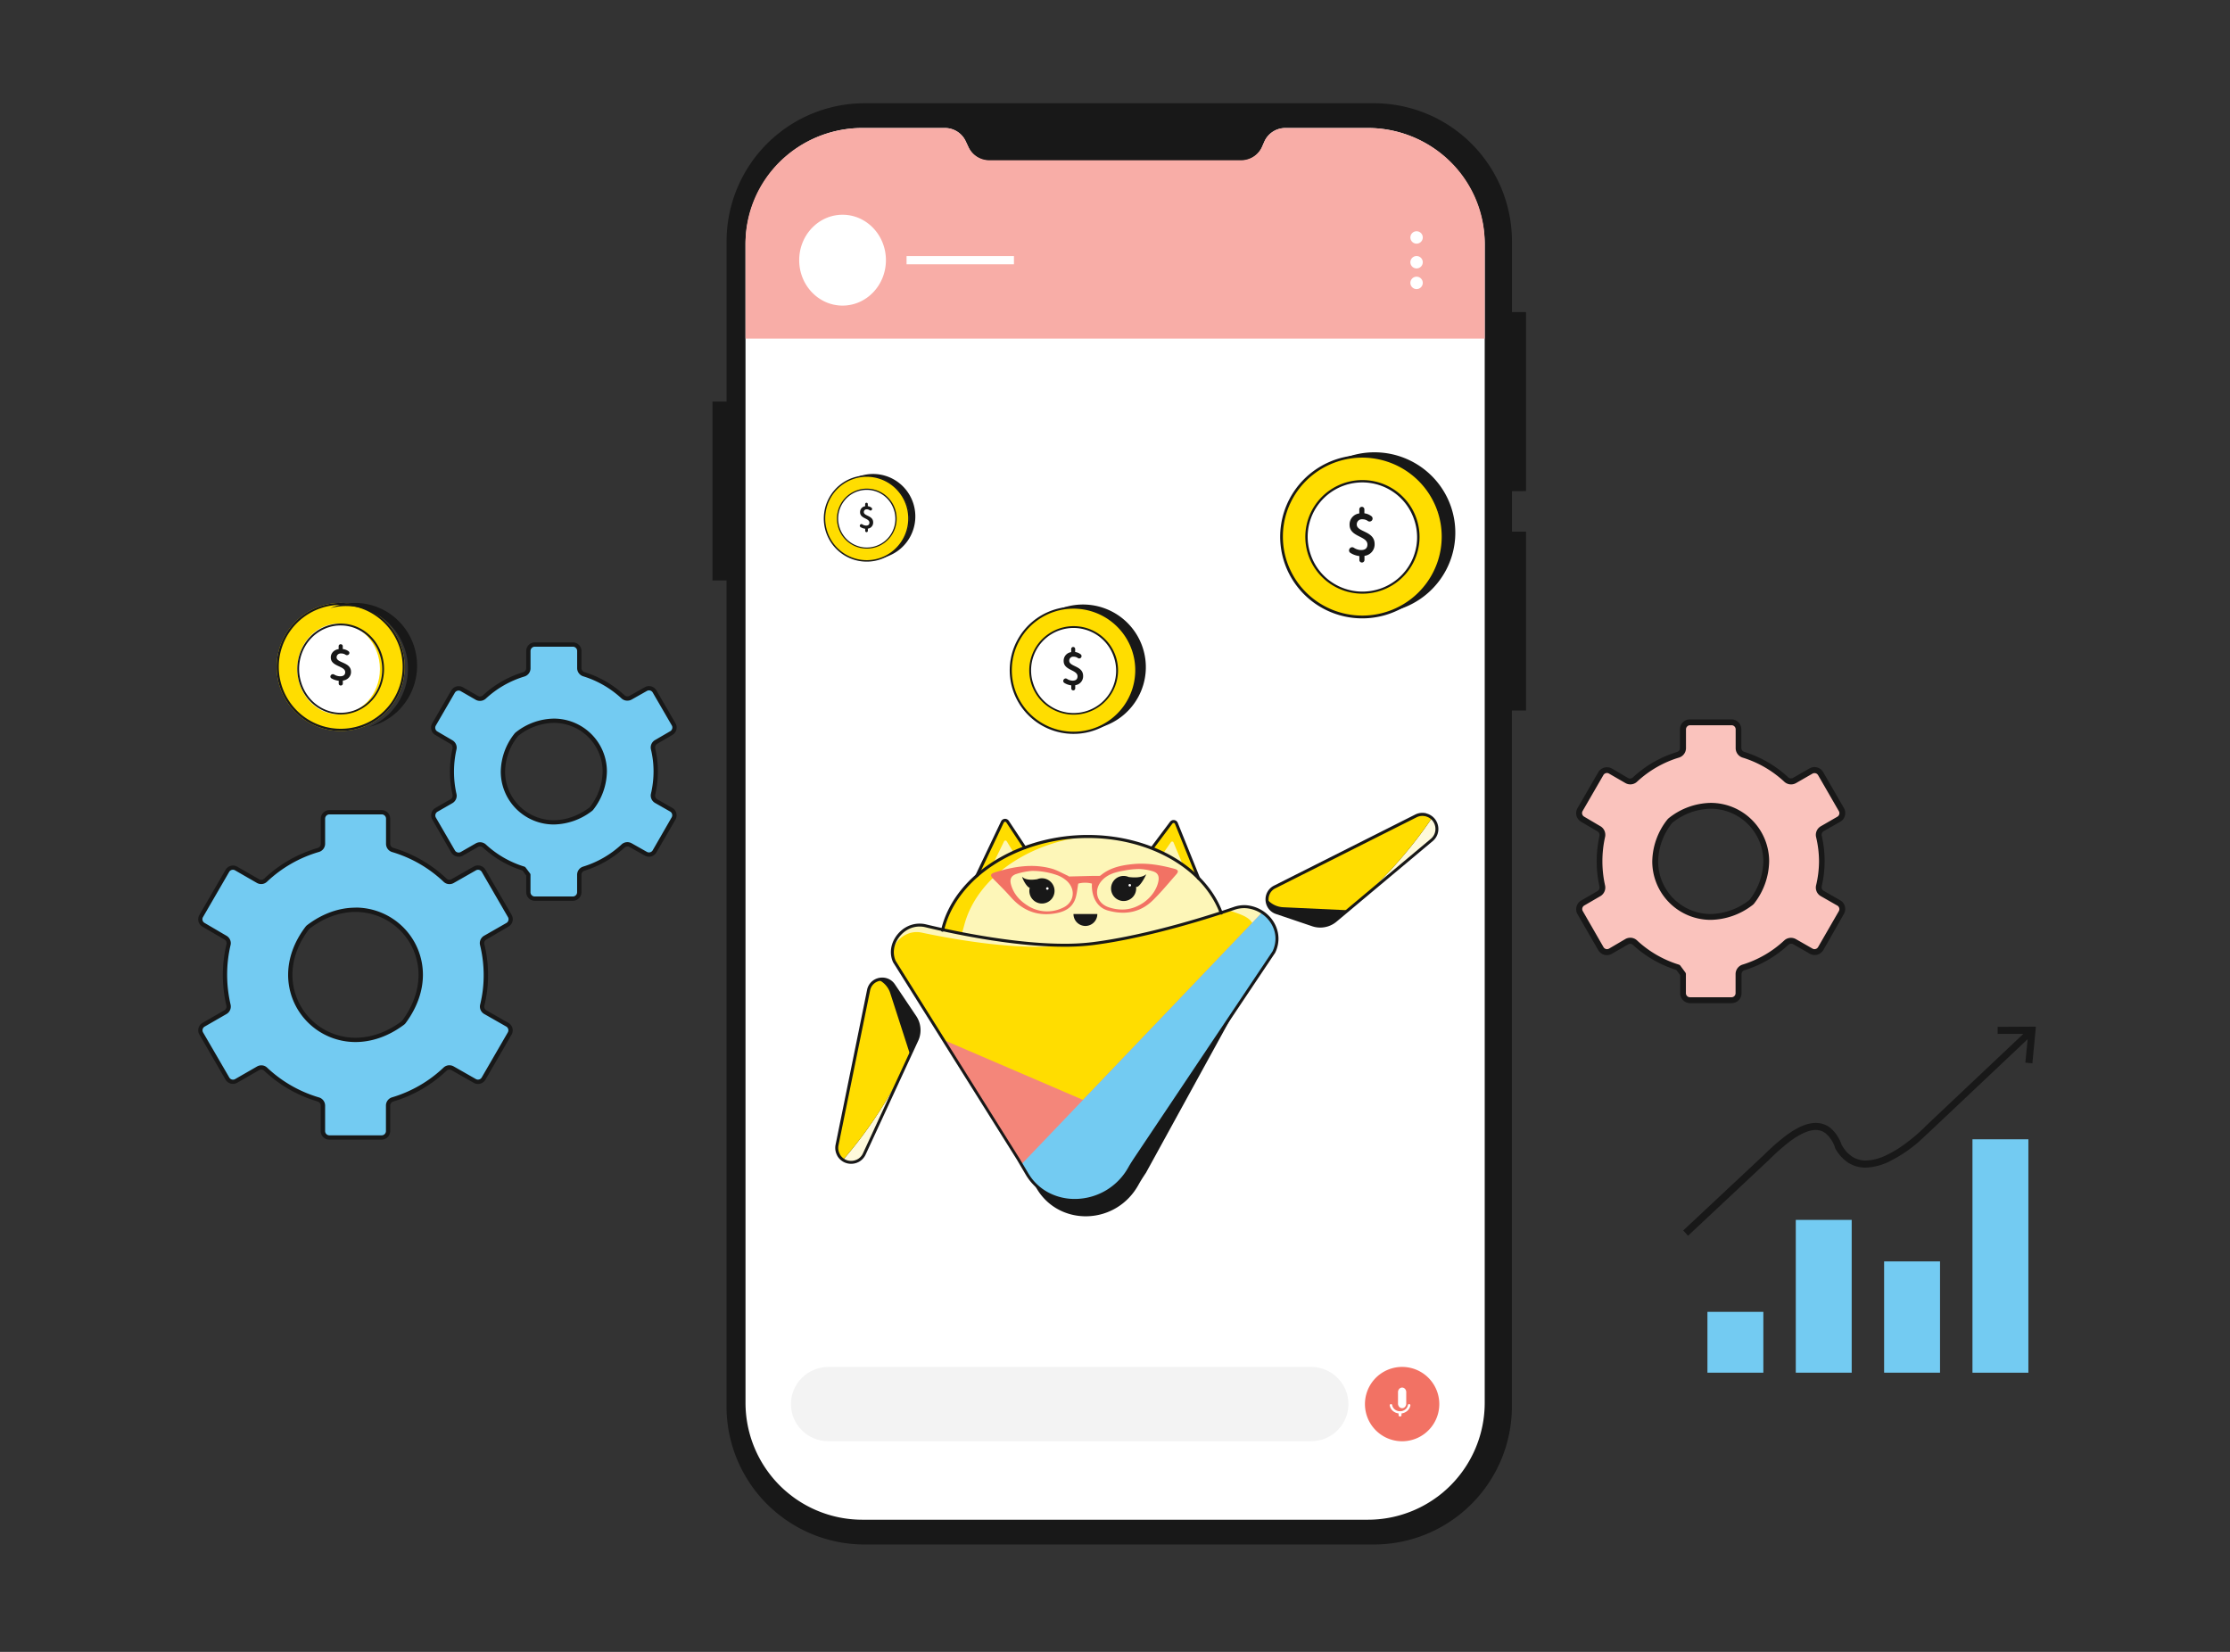 <svg xmlns="http://www.w3.org/2000/svg" width="540" height="400" fill="none" xmlns:v="https://vecta.io/nano"><rect width="100%" height="100%" fill="#333333" stroke="none"/><style><![CDATA[.B{fill:#181818}.C{fill:#fff}.D{fill:#fd0}.E{fill:#73cbf2}.F{fill:#fdf6b8}]]></style><path d="M369.528 118.918V75.569h-3.404V58.438A33.44 33.44 0 0 0 332.686 25h-123.3a33.44 33.44 0 0 0-23.645 9.794c-6.271 6.271-9.794 14.776-9.794 23.644v38.806h-3.419v43.319h3.404v200c0 8.869 3.523 17.374 9.794 23.644A33.44 33.44 0 0 0 209.37 374h123.301a33.44 33.44 0 0 0 23.644-9.794c6.271-6.27 9.794-14.775 9.794-23.644V172.055h3.419v-43.318h-3.404v-9.798l3.404-.021z" class="B"/><path d="M359.528 59.31v280.38a28.33 28.33 0 0 1-8.288 20.019A28.28 28.28 0 0 1 331.237 368H208.819a28.28 28.28 0 0 1-20.003-8.291 28.33 28.33 0 0 1-8.288-20.019V59.31c.001-7.509 2.983-14.709 8.288-20.018A28.28 28.28 0 0 1 208.819 31h19.964a5.55 5.55 0 0 1 5.06 3.218l.693 1.485a5.57 5.57 0 0 0 2.051 2.344 5.56 5.56 0 0 0 2.989.874h60.95a5.56 5.56 0 0 0 5.04-3.218l.647-1.485a5.55 5.55 0 0 1 2.05-2.346c.893-.57 1.93-.873 2.99-.872h19.963a28.27 28.27 0 0 1 10.832 2.149c3.434 1.421 6.555 3.506 9.185 6.135a28.31 28.31 0 0 1 6.138 9.187 28.35 28.35 0 0 1 2.157 10.839z" class="C"/><path d="M359.528 58.907V82h-179V58.907c.001-7.402 2.983-14.5 8.288-19.734S201.317 31 208.819 31h19.964a5.61 5.61 0 0 1 3.002.854c.897.562 1.611 1.367 2.058 2.318l.693 1.464c.447.947 1.159 1.749 2.051 2.311a5.62 5.62 0 0 0 2.989.861h60.95c1.06-.001 2.096-.299 2.989-.861s1.605-1.364 2.051-2.311l.647-1.464c.445-.948 1.157-1.75 2.05-2.312s1.93-.86 2.99-.86h19.963c3.717-.003 7.397.717 10.832 2.118s6.555 3.456 9.185 6.048a27.89 27.89 0 0 1 6.138 9.056 27.6 27.6 0 0 1 2.157 10.685z" fill="#f8ada7"/><path d="M339.528 349a9 9 0 1 0 0-18 9 9 0 1 0 0 18z" fill="#f27264"/><path d="M339.53 341a.95.95 0 0 1-.707-.328c-.187-.21-.293-.495-.293-.792v-2.687a1.22 1.22 0 0 1 .057-.45c.046-.145.118-.277.211-.389a1.03 1.03 0 0 1 .332-.262.91.91 0 0 1 .796 0 1.03 1.03 0 0 1 .332.262 1.14 1.14 0 0 1 .212.389 1.24 1.24 0 0 1 .056.45v2.687a1.24 1.24 0 0 1-.075.428 1.13 1.13 0 0 1-.215.364c-.093.104-.203.186-.324.243a.91.91 0 0 1-.382.085zm1.997-.698c.004-.038-.001-.077-.014-.114s-.035-.07-.064-.098-.063-.051-.102-.067-.081-.023-.124-.023a.33.33 0 0 0-.199.071.27.27 0 0 0-.099.172 1.7 1.7 0 0 1-.643 1.066 2.04 2.04 0 0 1-1.256.424c-.461 0-.907-.151-1.256-.424a1.7 1.7 0 0 1-.643-1.066.25.25 0 0 0-.035-.101c-.019-.032-.044-.059-.075-.082a.32.32 0 0 0-.104-.049.33.33 0 0 0-.117-.009c-.039.004-.077.015-.112.032a.3.3 0 0 0-.09.068c-.024.028-.043.06-.054.094s-.014.07-.01.106c.072.494.32.953.707 1.307s.892.583 1.436.653v.436c.001.066.024.13.067.183a.36.36 0 0 0 .171.115c.027.005.056.005.083 0h.065c.027.005.055.005.082 0 .069-.021.129-.061.172-.114s.066-.118.066-.184v-.436a2.63 2.63 0 0 0 1.437-.654 2.22 2.22 0 0 0 .711-1.306z" class="C"/><path d="M317.442 331H200.615c-5.019 0-9.087 4.029-9.087 9s4.068 9 9.087 9h116.827c5.018 0 9.086-4.029 9.086-9s-4.068-9-9.086-9z" fill="#f3f3f3"/><path d="M343.028 59a1.5 1.5 0 1 0 0-3 1.5 1.5 0 1 0 0 3zm0 6a1.5 1.5 0 1 0 0-3 1.5 1.5 0 1 0 0 3zm0 5a1.5 1.5 0 1 0 0-3 1.5 1.5 0 1 0 0 3zm-139 4c5.799 0 10.5-4.925 10.5-11s-4.701-11-10.5-11-10.5 4.925-10.5 11 4.701 11 10.5 11zm15.5-10h26v-2h-26" class="C"/><path d="M117.507 227.038l5.364-3.113a1.56 1.56 0 0 0 .723-.945c.106-.398.05-.821-.156-1.178l-6.342-10.94a1.56 1.56 0 0 0-.942-.725c-.398-.107-.822-.054-1.18.149l-5.364 3.062a1.56 1.56 0 0 1-.95.194c-.329-.037-.638-.178-.882-.402a31.45 31.45 0 0 0-12.705-7.333 1.56 1.56 0 0 1-.793-.562c-.198-.267-.304-.59-.305-.922v-6.082a1.56 1.56 0 0 0-1.561-1.557H79.767c-.414 0-.811.164-1.104.456s-.457.688-.457 1.101v6.097c-.001.332-.107.655-.305.922s-.475.464-.793.563c-4.791 1.394-9.179 3.91-12.799 7.338a1.56 1.56 0 0 1-1.837.202l-5.281-3.041c-.358-.205-.783-.26-1.182-.153a1.56 1.56 0 0 0-.946.724l-6.342 10.94c-.206.356-.263.779-.158 1.177s.364.738.72.946l5.317 3.114c.277.168.495.419.622.716a1.56 1.56 0 0 1 .09.944 32.16 32.16 0 0 0 0 14.682c.07.322.035.658-.098.959a1.56 1.56 0 0 1-.646.717l-5.286 3.047c-.358.207-.619.547-.725.946s-.05.824.158 1.181l6.332 10.93a1.56 1.56 0 0 0 .947.721c.399.106.823.05 1.181-.155l5.291-3.047a1.57 1.57 0 0 1 1.831.203c3.615 3.415 7.988 5.93 12.762 7.338.32.097.601.294.801.562a1.55 1.55 0 0 1 .307.927v6.14c0 .413.164.809.457 1.101s.69.456 1.104.456h12.668c.414 0 .811-.164 1.104-.456s.457-.688.457-1.101v-6.16c.001-.332.107-.655.305-.922s.475-.464.793-.563c4.756-1.409 9.109-3.922 12.705-7.333.243-.224.552-.365.881-.402s.662.031.95.195l5.364 3.057c.358.203.782.257 1.179.15a1.56 1.56 0 0 0 .944-.721l6.337-10.93c.103-.178.17-.374.197-.578a1.56 1.56 0 0 0-.313-1.155 1.57 1.57 0 0 0-.462-.4l-5.338-3.041a1.56 1.56 0 0 1-.652-.726c-.134-.306-.166-.646-.092-.971a30.61 30.61 0 0 0 0-14.651 1.55 1.55 0 0 1 .096-.969 1.56 1.56 0 0 1 .653-.723zm-20.03 20.759c-17.039 12.456-35.602-6.523-23.079-23.052a1.6 1.6 0 0 1 .323-.327c16.57-12.492 35.627 6.025 23.11 23.026a1.75 1.75 0 0 1-.375.338l.021.015zm61.397-68.141l3.678-2.133c.358-.207.619-.547.725-.946s.05-.824-.158-1.181l-4.61-7.956c-.206-.357-.546-.617-.945-.724s-.824-.052-1.182.153l-3.674 2.076c-.286.163-.618.231-.946.195a1.56 1.56 0 0 1-.88-.398c-2.716-2.518-5.97-4.39-9.515-5.475-.316-.1-.592-.298-.787-.565a1.56 1.56 0 0 1-.301-.919v-4.152c0-.413-.164-.809-.457-1.101s-.69-.456-1.103-.456h-9.209c-.414 0-.811.164-1.104.456s-.457.688-.457 1.101v4.152c0 .331-.106.654-.303.92s-.473.465-.789.564a24.39 24.39 0 0 0-9.568 5.491 1.57 1.57 0 0 1-.884.397c-.329.035-.661-.035-.947-.2l-3.606-2.076c-.358-.207-.784-.264-1.184-.158a1.56 1.56 0 0 0-.949.724l-4.61 7.956a1.56 1.56 0 0 0-.16 1.176c.105.397.362.738.717.946l3.642 2.139a1.55 1.55 0 0 1 .734 1.66c-.815 3.623-.815 7.38 0 11.003a1.55 1.55 0 0 1-.101.955c-.133.301-.359.551-.643.716l-3.611 2.076a1.56 1.56 0 0 0-.459.4c-.125.162-.216.347-.269.545s-.067.404-.04.607a1.53 1.53 0 0 0 .196.575l4.604 7.946a1.56 1.56 0 0 0 2.133.565l3.616-2.075c.285-.164.615-.233.942-.199s.634.171.879.391a24.67 24.67 0 0 0 9.557 5.501l1.103 1.484v4.214c0 .413.164.809.457 1.101s.69.456 1.104.456h9.209c.413 0 .81-.164 1.103-.456s.457-.688.457-1.101v-4.219c.001-.33.107-.651.302-.916s.471-.463.786-.563a24.56 24.56 0 0 0 9.515-5.47 1.56 1.56 0 0 1 .88-.398c.328-.036.66.032.946.195l3.674 2.076c.358.205.783.26 1.182.153s.739-.367.945-.724l4.605-7.945c.103-.178.17-.374.197-.578a1.56 1.56 0 0 0-.313-1.155 1.57 1.57 0 0 0-.462-.4l-3.642-2.076c-.289-.165-.519-.418-.653-.723a1.55 1.55 0 0 1-.096-.969 23.81 23.81 0 0 0 0-10.971c-.073-.322-.042-.659.089-.962a1.56 1.56 0 0 1 .64-.725zm-15.91 16.379c-13.277 9.669-27.709-5.112-18.012-17.993.095-.125.207-.237.333-.332 12.913-9.679 27.736 4.723 18.043 17.967-.101.138-.224.259-.364.358z" class="E"/><path d="M86.083 219.789c-3.767 0-7.804 1.282-11.675 4.199a2.23 2.23 0 0 0-.427.425c-2.929 3.867-4.209 7.894-4.209 11.646a16.23 16.23 0 0 0 1.24 6.227c.82 1.974 2.021 3.768 3.535 5.279a16.3 16.3 0 0 0 5.292 3.527 16.34 16.34 0 0 0 6.242 1.237c3.741 0 7.804-1.256 11.701-4.152a2.17 2.17 0 0 0 .468-.462c2.883-3.913 4.162-7.94 4.162-11.677a16.22 16.22 0 0 0-1.24-6.227 16.27 16.27 0 0 0-3.535-5.279 16.3 16.3 0 0 0-5.292-3.526 16.32 16.32 0 0 0-6.242-1.237l-.021.02zm11.331 27.335c-.071.089-.153.17-.245.238-3.767 2.761-7.58 3.929-11.087 3.929a15.3 15.3 0 0 1-5.845-1.157 15.27 15.27 0 0 1-4.955-3.301 15.23 15.23 0 0 1-3.31-4.943 15.19 15.19 0 0 1-1.16-5.831c0-3.513 1.191-7.312 3.996-11.018a1.28 1.28 0 0 1 .224-.223c3.715-2.797 7.523-3.986 11.051-3.991 4.05 0 7.934 1.605 10.797 4.462a15.21 15.21 0 0 1 4.472 10.77c0 3.503-1.176 7.302-3.938 11.065zm25.717-22.747a2.08 2.08 0 0 0 .763-.761 2.07 2.07 0 0 0 .278-1.039c.002-.365-.095-.724-.281-1.038l-6.337-10.94a2.08 2.08 0 0 0-1.805-1.038 2.09 2.09 0 0 0-1.041.275l-5.364 3.057a1.05 1.05 0 0 1-.52.14 1.01 1.01 0 0 1-.692-.275 31.95 31.95 0 0 0-12.918-7.453 1.04 1.04 0 0 1-.723-.986v-6.077a2.07 2.07 0 0 0-.61-1.468c-.39-.389-.92-.608-1.471-.608H79.767c-.552 0-1.081.219-1.472.608a2.07 2.07 0 0 0-.609 1.468v6.098a1.04 1.04 0 0 1-.724.986 31.82 31.82 0 0 0-13.007 7.452c-.186.178-.434.276-.692.275a1.08 1.08 0 0 1-.52-.14l-5.281-3.041c-.315-.186-.675-.283-1.041-.28s-.725.095-1.042.277a2.08 2.08 0 0 0-.763.761l-6.337 10.94c-.185.314-.283.673-.281 1.038s.098.719.281 1.034a2.07 2.07 0 0 0 .76.756l5.317 3.114a1.03 1.03 0 0 1 .378.375 1.04 1.04 0 0 1 .142.512 1.13 1.13 0 0 1-.026.224 32.4 32.4 0 0 0-.89 7.374 32.86 32.86 0 0 0 .864 7.531 1.12 1.12 0 0 1 .026.223c-.001.181-.05.359-.141.515a1.03 1.03 0 0 1-.379.377l-5.286 3.042a2.08 2.08 0 0 0-.611.534 2.09 2.09 0 0 0-.359.728 2.07 2.07 0 0 0-.052.809 2.06 2.06 0 0 0 .263.767l6.326 10.904a2.08 2.08 0 0 0 1.263.965 2.09 2.09 0 0 0 1.577-.207l5.291-3.047a1.04 1.04 0 0 1 .52-.14c.257-.003.505.094.692.27 3.673 3.473 8.117 6.03 12.97 7.463a1.04 1.04 0 0 1 .529.373c.132.177.204.392.205.613v6.165a2.07 2.07 0 0 0 .609 1.468 2.08 2.08 0 0 0 1.472.608H92.41a2.08 2.08 0 0 0 1.471-.608 2.07 2.07 0 0 0 .61-1.468v-6.16a1.04 1.04 0 0 1 .723-.986 31.95 31.95 0 0 0 12.918-7.458c.188-.174.435-.271.692-.269a1.03 1.03 0 0 1 .52.14l5.364 3.056a2.08 2.08 0 0 0 1.041.275 2.08 2.08 0 0 0 1.042-.277c.317-.182.58-.444.763-.76l6.327-10.914c.136-.237.225-.499.26-.769a2.05 2.05 0 0 0-.417-1.537 2.06 2.06 0 0 0-.613-.533l-5.333-3.041a1.04 1.04 0 0 1-.379-.378c-.092-.156-.14-.334-.141-.515a.88.88 0 0 1 .026-.234c.596-2.387.9-4.837.905-7.296a31.87 31.87 0 0 0-.905-7.603.93.93 0 0 1-.032-.234c.002-.18.051-.357.143-.512a1.03 1.03 0 0 1 .378-.375l-.26-.447.26.447 5.358-3.125zm-5.905 2.211a2.07 2.07 0 0 0-.758.755c-.183.313-.28.668-.282 1.031.001.162.02.324.057.482.59 2.407.886 4.876.879 7.354a29.41 29.41 0 0 1-.853 7.053c-.039.158-.059.32-.057.483a2.06 2.06 0 0 0 .281 1.033 2.07 2.07 0 0 0 .759.757l5.333 3.041c.159.092.291.223.382.382s.139.338.138.521a1.03 1.03 0 0 1-.14.519l-6.316 10.909c-.092.158-.224.29-.383.381a1.04 1.04 0 0 1-.522.138c-.183 0-.363-.049-.521-.14l-5.364-3.057c-.317-.18-.675-.274-1.04-.275-.524-.001-1.028.197-1.41.555-3.532 3.355-7.811 5.827-12.486 7.214a2.08 2.08 0 0 0-1.06.751 2.07 2.07 0 0 0-.407 1.232v6.175c0 .276-.11.54-.305.734a1.04 1.04 0 0 1-.736.304H79.767a1.04 1.04 0 0 1-.736-.304c-.195-.194-.305-.458-.305-.734v-6.155a2.07 2.07 0 0 0-.412-1.238 2.08 2.08 0 0 0-1.071-.749c-4.701-1.382-9.007-3.856-12.564-7.219-.379-.356-.88-.553-1.399-.55-.365 0-.724.097-1.041.28l-5.291 3.046a1.03 1.03 0 0 1-.52.14 1.04 1.04 0 0 1-.523-.138c-.159-.091-.291-.222-.383-.381L49.18 250.01c-.069-.119-.114-.249-.132-.385s-.01-.273.026-.405.096-.256.18-.365a1.04 1.04 0 0 1 .306-.267l5.286-3.042a2.08 2.08 0 0 0 .76-.756c.183-.314.279-.671.281-1.034a1.96 1.96 0 0 0-.052-.493 31.98 31.98 0 0 1-.832-7.266 31.3 31.3 0 0 1 .832-7.162c.035-.149.053-.303.052-.456a2.07 2.07 0 0 0-.283-1.028c-.182-.312-.444-.572-.757-.752l-5.312-3.114c-.157-.091-.288-.221-.379-.377a1.04 1.04 0 0 1-.141-.516 1.04 1.04 0 0 1 .141-.519l6.337-10.94a1.04 1.04 0 0 1 .383-.381 1.05 1.05 0 0 1 1.043.002l5.281 3.042c.317.181.675.277 1.041.28a2.05 2.05 0 0 0 1.405-.555c3.553-3.368 7.861-5.841 12.564-7.214.432-.121.813-.378 1.087-.732a2.07 2.07 0 0 0 .432-1.235v-6.098a1.04 1.04 0 0 1 1.041-1.038h12.668a1.04 1.04 0 0 1 1.04 1.038v6.098c0 .443.143.875.407 1.232a2.08 2.08 0 0 0 1.06.75c4.675 1.385 8.954 3.856 12.487 7.209.379.362.885.563 1.41.56.365 0 .724-.097 1.04-.28l5.364-3.057a1.07 1.07 0 0 1 .385-.129c.136-.017.273-.008.405.028a1.05 1.05 0 0 1 .364.18 1.04 1.04 0 0 1 .267.305l6.336 10.94a.97.97 0 0 1 .141.519 1.03 1.03 0 0 1-.139.522 1.04 1.04 0 0 1-.381.381l-5.396 3.088zm16.888-52.577c-3.323.059-6.535 1.206-9.141 3.264-.166.124-.313.271-.437.436a15.1 15.1 0 0 0-3.272 9.118 12.77 12.77 0 0 0 .975 4.907c.645 1.556 1.592 2.97 2.785 4.161a12.86 12.86 0 0 0 4.171 2.778 12.87 12.87 0 0 0 4.919.973 15.54 15.54 0 0 0 9.157-3.212c.183-.131.343-.29.473-.473a15.38 15.38 0 0 0 3.221-9.134 12.78 12.78 0 0 0-.976-4.907 12.81 12.81 0 0 0-2.785-4.16c-1.194-1.19-2.611-2.135-4.171-2.778a12.87 12.87 0 0 0-4.919-.973zm8.793 21.34c-.07.094-.152.178-.245.249-2.913 2.117-5.848 3.01-8.548 3.01a11.82 11.82 0 0 1-4.52-.895c-1.433-.592-2.735-1.46-3.832-2.554s-1.967-2.393-2.56-3.823a11.75 11.75 0 0 1-.898-4.509 14.07 14.07 0 0 1 3.065-8.495c.065-.086.142-.163.228-.229a14.16 14.16 0 0 1 8.517-3.056c1.552-.002 3.088.301 4.522.892a11.78 11.78 0 0 1 3.834 2.554 11.74 11.74 0 0 1 2.559 3.824c.593 1.43.897 2.963.895 4.51-.064 3.09-1.122 6.078-3.017 8.522zm19.905-17.38c.316-.182.579-.444.761-.759s.279-.672.28-1.037a2.03 2.03 0 0 0-.281-1.037l-4.615-7.956a2.08 2.08 0 0 0-1.26-.966c-.531-.143-1.098-.07-1.576.203l-3.673 2.076a1.05 1.05 0 0 1-.52.135c-.254.003-.5-.092-.687-.265a25.07 25.07 0 0 0-9.723-5.61 1.04 1.04 0 0 1-.52-.377c-.129-.177-.198-.39-.198-.609v-4.136c0-.551-.22-1.079-.61-1.468a2.08 2.08 0 0 0-1.471-.608h-9.209c-.552 0-1.081.218-1.472.608a2.07 2.07 0 0 0-.609 1.468v4.151a1.04 1.04 0 0 1-.723.986c-3.644 1.102-6.986 3.021-9.771 5.61a1.04 1.04 0 0 1-.692.27 1.08 1.08 0 0 1-.52-.14l-3.606-2.076a2.04 2.04 0 0 0-1.04-.275 2.08 2.08 0 0 0-1.042.278 2.07 2.07 0 0 0-.763.76l-4.61 7.956a2.08 2.08 0 0 0-.281 1.038c.001.363.098.72.281 1.034a2.07 2.07 0 0 0 .76.756l3.641 2.139c.156.089.286.218.377.372a1.04 1.04 0 0 1 .144.51c.007.072.007.145 0 .218-.833 3.697-.833 7.533 0 11.23.047.216.022.442-.072.641a1 1 0 0 1-.449.465l-3.61 2.076a2.08 2.08 0 0 0-.763.761c-.182.316-.278.675-.278 1.04a2.07 2.07 0 0 0 .276 1.038l4.578 7.945c.183.316.446.578.763.761s.677.278 1.043.277a2.08 2.08 0 0 0 1.04-.275l3.616-2.076c.158-.091.338-.14.52-.14a1.04 1.04 0 0 1 .687.265 25.17 25.17 0 0 0 9.589 5.563l.905 1.214v4.043c0 .551.219 1.079.609 1.468s.92.608 1.472.608h9.209c.551 0 1.081-.219 1.471-.608s.61-.917.61-1.468v-4.219c0-.219.069-.432.198-.609a1.04 1.04 0 0 1 .52-.377 25.07 25.07 0 0 0 9.723-5.61 1.04 1.04 0 0 1 .687-.27 1.04 1.04 0 0 1 .52.14l3.679 2.076c.477.271 1.042.343 1.572.2s.982-.489 1.258-.963l4.604-7.945a2.07 2.07 0 0 0 .263-.771c.036-.271.017-.547-.054-.811a2.08 2.08 0 0 0-.363-.729c-.168-.216-.377-.398-.616-.533l-3.642-2.076c-.157-.091-.288-.221-.379-.377a1.04 1.04 0 0 1-.141-.516c0-.077.011-.154.031-.228a25 25 0 0 0 .651-5.709c-.005-1.849-.225-3.692-.656-5.491-.016-.075-.025-.151-.026-.228a1.04 1.04 0 0 1 .142-.513 1.06 1.06 0 0 1 .378-.375l-.265-.446.265.446 3.663-2.143zm-4.199 1.235a2.07 2.07 0 0 0-.758.755c-.183.313-.28.668-.282 1.031-.001.157.017.313.052.467a22.75 22.75 0 0 1 .635 5.236c.003 1.845-.207 3.684-.625 5.48-.036.153-.056.31-.057.468a2.06 2.06 0 0 0 .281 1.033c.182.314.444.575.76.757l3.641 2.076a1.03 1.03 0 0 1 .382.382c.092.158.139.338.139.521a1.04 1.04 0 0 1-.141.519l-4.583 7.966c-.091.158-.223.289-.381.38a1.04 1.04 0 0 1-.519.139 1.05 1.05 0 0 1-.521-.14l-3.678-2.076a2.11 2.11 0 0 0-1.04-.275c-.52 0-1.02.196-1.4.55a24.05 24.05 0 0 1-9.318 5.377c-.421.133-.788.396-1.049.752a2.07 2.07 0 0 0-.402 1.225v4.219c0 .275-.11.54-.305.734a1.04 1.04 0 0 1-.736.304h-9.209a1.04 1.04 0 0 1-.735-.304c-.195-.194-.305-.459-.305-.734v-4.235c-.001-.11-.038-.217-.104-.306l-1.093-1.458c-.065-.091-.158-.158-.265-.192-3.491-1.063-6.694-2.905-9.365-5.387-.385-.339-.881-.523-1.394-.519a2.09 2.09 0 0 0-1.041.28l-3.615 2.076c-.159.09-.338.136-.521.135a1.04 1.04 0 0 1-.522-.138c-.159-.091-.291-.223-.383-.381l-4.604-7.94c-.09-.158-.137-.337-.136-.519a1.04 1.04 0 0 1 .139-.522c.091-.158.223-.29.382-.381l3.61-2.076c.315-.181.576-.441.759-.755s.28-.668.282-1.03c-.002-.151-.019-.3-.052-.447-.798-3.547-.798-7.226 0-10.774a1.86 1.86 0 0 0 .052-.446c-.003-.361-.101-.716-.283-1.028a2.08 2.08 0 0 0-.758-.752l-3.642-2.133a1.04 1.04 0 0 1-.374-1.417l4.609-7.956a1.05 1.05 0 0 1 .906-.519c.182-.001.361.046.52.135l3.605 2.076a2.08 2.08 0 0 0 1.041.28 2.08 2.08 0 0 0 1.399-.519 23.96 23.96 0 0 1 9.365-5.381 2.09 2.09 0 0 0 1.092-.765 2.07 2.07 0 0 0 .401-1.27v-4.151c0-.276.11-.54.305-.734a1.04 1.04 0 0 1 .736-.304h9.209a1.04 1.04 0 0 1 .735.304c.195.194.305.458.305.734v4.151a2.07 2.07 0 0 0 .402 1.225c.261.356.629.619 1.05.753 3.472 1.068 6.656 2.908 9.312 5.381a2.02 2.02 0 0 0 1.4.519c.364.002.723-.091 1.04-.27l3.679-2.075c.158-.092.337-.14.52-.141a1.03 1.03 0 0 1 .52.14 1.04 1.04 0 0 1 .38.379l4.61 7.956a1.01 1.01 0 0 1 .14.519 1.03 1.03 0 0 1-.14.519 1.04 1.04 0 0 1-.38.379l-3.679 2.138z" class="B"/><path d="M329.863 149.454c10.808 0 19.569-8.714 19.569-19.463s-8.761-19.463-19.569-19.463-19.569 8.714-19.569 19.463 8.761 19.463 19.569 19.463z" class="D"/><path d="M343.4 129.99c0-7.437-6.061-13.465-13.538-13.465s-13.538 6.028-13.538 13.465 6.061 13.464 13.538 13.464 13.538-6.028 13.538-13.464z" class="C"/><g class="B"><path d="M338.662 147.598c-.444.147-.895.252-1.346.368 4.604-1.853 8.326-5.379 10.411-9.863a19.35 19.35 0 0 0 .813-14.277c-1.562-4.689-4.86-8.61-9.224-10.969a19.64 19.64 0 0 0-14.272-1.729c.426-.178.852-.356 1.303-.504a19.68 19.68 0 0 1 7.648-1.065 19.65 19.65 0 0 1 7.467 1.959c2.334 1.14 4.415 2.731 6.124 4.679s3.01 4.217 3.828 6.671a19.37 19.37 0 0 1-1.166 15.015 19.49 19.49 0 0 1-4.812 6.008c-1.989 1.664-4.292 2.918-6.774 3.688v.019zm-5.796-15.878c0-3.198-4.322-2.818-4.322-4.715a1.22 1.22 0 0 1 .097-.516c.069-.164.172-.31.304-.43a1.23 1.23 0 0 1 .457-.263c.17-.054.348-.071.525-.05.481-.007.951.147 1.334.436a.73.73 0 0 0 .975-.185c.109-.148.157-.332.136-.514a.72.72 0 0 0-.253-.467 3.53 3.53 0 0 0-1.729-.719v-.957c0-.163-.065-.319-.181-.435s-.272-.179-.436-.179a.62.62 0 0 0-.617.614v.988c-.67.084-1.284.415-1.719.928a2.67 2.67 0 0 0-.633 1.841c0 2.953 4.321 2.665 4.321 4.752 0 .848-.494 1.345-1.525 1.345a3.3 3.3 0 0 1-1.796-.577c-.16-.097-.351-.129-.533-.087s-.341.152-.443.308l-.031.049a.71.71 0 0 0-.11.533c.036.186.145.349.302.455.66.42 1.407.687 2.185.78v.946a.61.61 0 0 0 .181.434.62.62 0 0 0 .873 0 .61.61 0 0 0 .181-.434V134.6c.698-.085 1.339-.428 1.795-.962a2.77 2.77 0 0 0 .662-1.918zm9.877-5.969l.29-.098c-1.099-3.279-3.4-6.026-6.444-7.695a13.89 13.89 0 0 0-9.982-1.309c-3.375.827-6.312 2.887-8.228 5.771s-2.671 6.379-2.113 9.791 2.388 6.49 5.124 8.621 6.179 3.159 9.643 2.879a13.86 13.86 0 0 0 9.051-4.388c2.355-2.542 3.661-5.873 3.659-9.329a13.72 13.72 0 0 0-.71-4.341l-.29.098-.297.098c.565 1.645.796 3.384.681 5.118a13.09 13.09 0 0 1-1.352 4.983 13.17 13.17 0 0 1-3.175 4.083c-1.319 1.139-2.852 2.007-4.51 2.554a13.29 13.29 0 0 1-5.151.632c-1.742-.129-3.441-.601-4.998-1.387a13.21 13.21 0 0 1-4.078-3.193 13.12 13.12 0 0 1-2.529-4.507 12.95 12.95 0 0 1-.679-4.144c-.003-3.129 1.114-6.157 3.153-8.54s4.863-3.966 7.969-4.464 6.288.121 8.977 1.745a13.17 13.17 0 0 1 5.692 7.12l.297-.098z"/><path d="M348.434 123.843l.297-.098a19.79 19.79 0 0 0-9.246-11.069 19.97 19.97 0 0 0-14.343-1.899 19.87 19.87 0 0 0-11.835 8.279c-2.759 4.14-3.849 9.162-3.053 14.066s3.419 9.33 7.348 12.397 8.874 4.551 13.853 4.155 9.625-2.642 13.013-6.291a19.7 19.7 0 0 0 4.263-19.626l-.297.098-.29.093a19.03 19.03 0 0 1 .052 11.827 19.13 19.13 0 0 1-6.953 9.596 19.3 19.3 0 0 1-11.297 3.694c-4.063.013-8.027-1.254-11.321-3.62s-5.75-5.709-7.016-9.55-1.274-7.981-.027-11.828a19.13 19.13 0 0 1 6.973-9.581c3.283-2.381 7.241-3.666 11.304-3.671 4.049-.001 7.995 1.268 11.278 3.626a19.16 19.16 0 0 1 7.007 9.507l.29-.105z"/></g><path d="M209.869 135.852c5.647 0 10.226-4.6 10.226-10.275s-4.579-10.274-10.226-10.274-10.227 4.6-10.227 10.274 4.579 10.275 10.227 10.275z" class="D"/><path d="M216.943 125.575c0-3.926-3.167-7.108-7.075-7.108s-7.074 3.182-7.074 7.108 3.167 7.108 7.074 7.108 7.075-3.183 7.075-7.108z" class="C"/><g class="B"><path d="M214.467 134.871c-.232.077-.468.133-.703.194 2.406-.978 4.351-2.84 5.44-5.207a10.31 10.31 0 0 0 .425-7.536 10.25 10.25 0 0 0-4.82-5.791 10.17 10.17 0 0 0-7.458-.913l.68-.266c1.282-.452 2.641-.643 3.997-.562s2.683.432 3.902 1.034a10.23 10.23 0 0 1 3.2 2.47 10.3 10.3 0 0 1 2.001 3.522c.427 1.295.594 2.664.489 4.025a10.32 10.32 0 0 1-1.098 3.901c-.621 1.215-1.476 2.293-2.515 3.172a10.21 10.21 0 0 1-3.54 1.947v.01zm-3.029-8.382c0-1.689-2.258-1.488-2.258-2.49a.65.65 0 0 1 .05-.272c.036-.086.09-.164.159-.227s.15-.11.239-.139a.65.65 0 0 1 .274-.026c.252-.004.497.077.697.23a.38.38 0 0 0 .51-.098c.057-.078.082-.175.071-.271a.39.39 0 0 0-.132-.247c-.262-.206-.574-.337-.904-.379v-.506c0-.086-.034-.168-.094-.229a.32.32 0 0 0-.456 0c-.061.061-.095.143-.095.229v.522a1.41 1.41 0 0 0-.898.49c-.228.271-.346.618-.331.972 0 1.559 2.258 1.407 2.258 2.509 0 .447-.258.71-.797.71-.335-.008-.662-.113-.938-.305-.084-.051-.184-.068-.279-.046s-.178.08-.231.163l-.016.025a.38.38 0 0 0-.058.282c.019.098.076.184.158.24a2.71 2.71 0 0 0 1.142.412v.499c0 .086.034.168.094.229a.32.32 0 0 0 .456 0c.061-.061.095-.143.095-.229v-.528a1.46 1.46 0 0 0 .938-.508 1.47 1.47 0 0 0 .346-1.012zm5.161-3.15l.152-.052c-.574-1.731-1.777-3.181-3.367-4.062a7.2 7.2 0 0 0-5.217-.691 7.23 7.23 0 0 0-4.3 3.046 7.29 7.29 0 0 0-1.103 5.169c.291 1.801 1.247 3.426 2.677 4.551a7.2 7.2 0 0 0 5.039 1.52 7.21 7.21 0 0 0 4.73-2.316 7.28 7.28 0 0 0 1.912-4.925c-.001-.779-.126-1.553-.371-2.292l-.152.052-.154.052c.294.868.415 1.786.355 2.701s-.3 1.81-.706 2.631a6.95 6.95 0 0 1-1.659 2.156 6.93 6.93 0 0 1-2.357 1.348 6.89 6.89 0 0 1-2.692.334 6.9 6.9 0 0 1-2.612-.733c-.814-.415-1.538-.988-2.131-1.685a6.95 6.95 0 0 1-1.322-2.38 6.89 6.89 0 0 1-.354-2.188 6.97 6.97 0 0 1 1.647-4.508c1.065-1.258 2.542-2.093 4.165-2.356s3.286.063 4.691.921 2.459 2.19 2.975 3.759l.154-.052z"/><path d="M219.574 122.331l.155-.052a10.43 10.43 0 0 0-4.832-5.843 10.34 10.34 0 0 0-7.495-1.002c-2.535.624-4.743 2.184-6.185 4.37a10.47 10.47 0 0 0-1.595 7.426c.416 2.589 1.786 4.925 3.84 6.544a10.35 10.35 0 0 0 7.239 2.194c2.601-.209 5.029-1.395 6.8-3.321s2.755-4.452 2.757-7.074c-.001-1.117-.179-2.227-.529-3.287l-.155.052-.152.048c.665 2.027.675 4.212.027 6.244a10.1 10.1 0 0 1-3.633 5.066 10.02 10.02 0 0 1-11.82.039c-1.721-1.249-3.005-3.014-3.666-5.041s-.666-4.214-.014-6.244 1.927-3.802 3.643-5.058 3.784-1.936 5.908-1.938a10.02 10.02 0 0 1 5.893 1.914c1.715 1.244 2.997 3 3.662 5.018l.152-.055z"/></g><path d="M82.5 177c8.56 0 15.5-6.94 15.5-15.5S91.06 146 82.5 146 67 152.94 67 161.5 73.94 177 82.5 177z" class="D"/><path d="M92 162c0-6.075-4.477-11-10-11s-10 4.925-10 11 4.477 11 10 11 10-4.925 10-11z" class="C"/><g class="B"><path d="M90.451 175.713c-.341.115-.687.196-1.033.287 3.533-1.446 6.389-4.198 7.989-7.697s1.823-7.483.624-11.142-3.73-6.72-7.079-8.56a14.86 14.86 0 0 0-10.953-1.35c.327-.139.654-.278 1-.393a14.87 14.87 0 0 1 5.869-.831 14.89 14.89 0 0 1 5.731 1.529c1.791.89 3.389 2.131 4.7 3.652a15.23 15.23 0 0 1 2.938 5.205c.628 1.916.872 3.939.718 5.95a15.32 15.32 0 0 1-1.612 5.768 15.15 15.15 0 0 1-3.693 4.688c-1.527 1.299-3.294 2.278-5.198 2.879v.015zm-5.453-13.045c0-2.371-3.488-2.089-3.488-3.495a.84.84 0 0 1 .078-.383.91.91 0 0 1 .246-.318c.106-.089.232-.156.369-.196s.282-.052.424-.037c.388-.005.767.109 1.076.324.126.072.277.098.423.072s.276-.1.364-.21a.5.5 0 0 0 .109-.381.53.53 0 0 0-.204-.346c-.404-.29-.886-.474-1.395-.533v-.71c0-.121-.052-.236-.146-.322a.52.52 0 0 0-.352-.133c-.132 0-.259.048-.352.133s-.146.201-.146.322v.733c-.541.062-1.036.308-1.388.688s-.534.867-.511 1.365c0 2.189 3.488 1.975 3.488 3.523 0 .628-.399.997-1.231.997a2.83 2.83 0 0 1-1.45-.428.63.63 0 0 0-.43-.065c-.147.031-.275.113-.357.229l-.025.036a.49.49 0 0 0-.089.396.53.53 0 0 0 .243.337c.533.311 1.136.509 1.764.578v.701a.44.44 0 0 0 .146.322.52.52 0 0 0 .352.133c.132 0 .259-.048.352-.133s.146-.201.146-.322v-.742c.564-.063 1.082-.317 1.449-.713s.558-.903.534-1.422zm7.243-4.069l.22-.078c-.835-2.623-2.581-4.82-4.893-6.155a10.08 10.08 0 0 0-7.58-1.047c-2.563.661-4.793 2.309-6.248 4.616s-2.028 5.102-1.604 7.831 1.813 5.19 3.891 6.895 4.692 2.527 7.322 2.303 5.084-1.477 6.872-3.51 2.78-4.697 2.779-7.461c-.001-1.18-.183-2.353-.539-3.472l-.22.078-.225.079a10.99 10.99 0 0 1 .516 4.093 10.91 10.91 0 0 1-1.026 3.986 10.48 10.48 0 0 1-2.411 3.265 9.92 9.92 0 0 1-3.424 2.043 9.62 9.62 0 0 1-3.911.506 9.7 9.7 0 0 1-3.796-1.11 10.12 10.12 0 0 1-3.096-2.553 10.67 10.67 0 0 1-1.92-3.606 10.87 10.87 0 0 1-.516-3.314c-.002-2.503.846-4.924 2.394-6.83s3.693-3.172 6.051-3.571 4.775.097 6.816 1.396 3.574 3.319 4.323 5.695l.225-.079z"/><path d="M96.979 156.693l.231-.077a15.5 15.5 0 0 0-7.212-8.682c-3.41-1.884-7.404-2.416-11.187-1.489s-7.08 3.246-9.232 6.493a15.5 15.5 0 0 0 3.35 20.754 15.5 15.5 0 0 0 20.956-1.675c2.643-2.861 4.112-6.613 4.114-10.509a15.52 15.52 0 0 0-.79-4.883l-.231.077-.226.073c.993 3.01 1.007 6.257.04 9.275a15 15 0 0 1-5.423 7.526c-2.557 1.873-5.642 2.887-8.812 2.897s-6.261-.983-8.831-2.839a15 15 0 0 1-5.472-7.49c-.987-3.012-.994-6.259-.021-9.275a15 15 0 0 1 14.256-10.394c3.158 0 6.236.995 8.797 2.844s4.473 4.458 5.466 7.456l.226-.082z"/></g><path d="M491.176 275.88h-13.539v56.521h13.539V275.88zm-21.395 29.568h-13.539v26.946h13.539v-26.946zm-21.388-10.052h-13.539v36.998h13.539v-36.998zm-21.395 22.267h-13.539v14.732h13.539v-14.732z" class="E"/><path d="M483.735 248.651v1.701h6.223l-23.404 22.101-.085.092c-1.667 1.688-3.473 3.231-5.4 4.614a26.88 26.88 0 0 1-4.563 2.696c-1.464.708-3.058 1.103-4.682 1.16a5.96 5.96 0 0 1-3.187-.857c-1.154-.751-2.088-1.795-2.707-3.025a9.47 9.47 0 0 0-2.634-3.955c-1.012-.823-2.278-1.268-3.582-1.259-2.47 0-4.899 1.364-7.086 2.953a52.09 52.09 0 0 0-5.393 4.706l-19.636 18.377 1.165 1.279 19.61-18.377a50.74 50.74 0 0 1 5.236-4.601c2.048-1.509 4.28-2.636 6.084-2.636.905-.003 1.782.314 2.476.896a7.71 7.71 0 0 1 2.18 3.335v.053.046a9.46 9.46 0 0 0 3.332 3.678c1.227.741 2.636 1.124 4.069 1.107 1.991-.071 3.943-.573 5.723-1.469 2.585-1.285 4.995-2.895 7.171-4.792l3.062-2.848 23.291-21.989-.553 5.682 1.699.165.856-8.885-9.265.052z" class="B"/><path d="M441.266 200.708l4.005-2.337a1.69 1.69 0 0 0 .499-.438c.136-.177.235-.38.292-.596a1.66 1.66 0 0 0 .041-.662c-.03-.221-.103-.435-.216-.627l-5.025-8.711c-.111-.194-.26-.363-.437-.499s-.379-.236-.594-.294a1.7 1.7 0 0 0-.662-.044 1.71 1.71 0 0 0-.628.214l-4.006 2.287c-.311.181-.672.257-1.03.218s-.694-.193-.958-.437c-2.954-2.755-6.49-4.808-10.347-6.006a1.67 1.67 0 0 1-.857-.612 1.68 1.68 0 0 1-.325-1.002v-4.547a1.7 1.7 0 0 0-.497-1.204c-.318-.32-.75-.501-1.201-.503h-10.049c-.224 0-.445.044-.652.13s-.394.212-.552.371a1.7 1.7 0 0 0-.495 1.206v4.539a1.69 1.69 0 0 1-.327 1.007c-.214.292-.516.508-.862.615-3.892 1.18-7.463 3.237-10.438 6.013a1.68 1.68 0 0 1-.963.436c-.359.038-.721-.04-1.033-.224l-3.934-2.273c-.392-.224-.857-.284-1.293-.168s-.808.401-1.036.791l-5.024 8.704c-.225.389-.287.852-.173 1.286s.394.808.781 1.037l3.977 2.337a1.69 1.69 0 0 1 .696.78c.143.327.18.691.104 1.04-.889 3.964-.889 8.075 0 12.039a1.68 1.68 0 0 1-.131 1.038c-.153.324-.404.59-.718.761l-3.921 2.301c-.194.111-.364.26-.501.437a1.7 1.7 0 0 0-.294.595c-.058.216-.073.441-.043.663a1.69 1.69 0 0 0 .216.628l5.017 8.697c.228.39.6.674 1.036.791s.901.056 1.292-.168l3.942-2.28a1.68 1.68 0 0 1 1.029-.221c.358.038.695.19.96.433 2.977 2.767 6.541 4.824 10.424 6.02l1.203 1.622v4.61a1.69 1.69 0 0 0 .496 1.204c.157.158.345.283.552.368s.427.129.651.128h10.049a1.7 1.7 0 0 0 1.698-1.7v-4.617c-.001-.362.112-.714.325-1.006a1.7 1.7 0 0 1 .857-.616 26.74 26.74 0 0 0 10.382-6.006c.265-.243.6-.397.957-.437s.719.033 1.032.211l4.005 2.294a1.7 1.7 0 0 0 2.321-.623l5.025-8.697c.223-.393.282-.858.164-1.294a1.71 1.71 0 0 0-.794-1.036l-3.97-2.301c-.319-.177-.571-.454-.718-.787s-.18-.707-.096-1.062a26.16 26.16 0 0 0 0-12.039c-.07-.34-.033-.693.105-1.011s.371-.585.667-.766zm-17.353 17.903c-14.486 10.573-30.226-5.595-19.646-19.688.102-.137.224-.259.361-.361 14.091-10.623 30.247 5.163 19.674 19.652-.109.151-.24.285-.389.397z" fill="#fac3bd"/><path d="M445.625 198.986a2.42 2.42 0 0 0 1.203-2.125c0-.423-.112-.838-.326-1.204l-5.024-8.703c-.212-.366-.517-.67-.883-.882s-.782-.322-1.205-.322a2.34 2.34 0 0 0-1.196.319l-4.012 2.294a1.05 1.05 0 0 1-.496.128c-.244.001-.479-.09-.658-.255-3.04-2.834-6.681-4.943-10.651-6.169-.203-.059-.382-.183-.51-.353a.98.98 0 0 1-.197-.589v-4.511a2.41 2.41 0 0 0-.182-.923 2.39 2.39 0 0 0-.521-.784c-.223-.224-.489-.402-.781-.524s-.606-.184-.923-.184h-10.049a2.41 2.41 0 0 0-.922.184 2.42 2.42 0 0 0-1.303 1.308 2.41 2.41 0 0 0-.181.923v4.54a.97.97 0 0 1-.196.589.98.98 0 0 1-.512.353 27.29 27.29 0 0 0-10.714 6.175 1 1 0 0 1-.658.255 1.07 1.07 0 0 1-.503-.135l-3.871-2.28c-.367-.206-.781-.316-1.203-.319a2.4 2.4 0 0 0-1.225.313c-.374.212-.683.519-.898.891l-5.032 8.704a2.39 2.39 0 0 0-.325 1.204 2.41 2.41 0 0 0 1.189 2.082l3.977 2.337c.15.085.274.209.36.358a.96.96 0 0 1 .128.492c.007.068.007.137 0 .205a28.37 28.37 0 0 0 0 12.344c.007.068.007.137 0 .205-.001.174-.048.344-.135.494a1.01 1.01 0 0 1-.36.363l-3.942 2.274c-.372.214-.68.524-.893.898s-.322.796-.317 1.226a2.39 2.39 0 0 0 .325 1.204l5.025 8.697c.158.274.369.514.62.706a2.41 2.41 0 0 0 .843.416c.306.081.625.102.938.06a2.41 2.41 0 0 0 .89-.304l3.942-2.281a1.16 1.16 0 0 1 .502-.134.99.99 0 0 1 .651.255c3.011 2.775 6.6 4.846 10.509 6.062l.935 1.261v4.376a2.41 2.41 0 0 0 2.406 2.408h10.049c.638 0 1.25-.254 1.701-.705a2.41 2.41 0 0 0 .705-1.703v-4.617c.001-.213.07-.419.198-.589a.98.98 0 0 1 .51-.353c3.97-1.226 7.611-3.335 10.651-6.169a.96.96 0 0 1 .658-.254c.173 0 .343.044.495.127l4.013 2.295a2.41 2.41 0 0 0 3.283-.886l4.968-8.725a2.38 2.38 0 0 0 .326-1.204c.005-.43-.106-.854-.32-1.228a2.42 2.42 0 0 0-.897-.896l-3.978-2.273a1 1 0 0 1-.364-.358.99.99 0 0 1-.138-.492c-.011-.073-.011-.147 0-.22a26.94 26.94 0 0 0 0-12.329.81.81 0 0 1 0-.22c.002-.172.049-.341.136-.49s.211-.273.359-.36l-.353-.609.353.609 4.006-2.273zm-4.72 1.098a2.42 2.42 0 0 0-.873.879c-.209.364-.321.776-.323 1.196 0 .183.021.366.063.545.461 1.918.699 3.884.708 5.857-.01 1.961-.247 3.915-.708 5.821-.118.504-.07 1.033.138 1.507a2.38 2.38 0 0 0 1.016 1.12l3.977 2.274a.98.98 0 0 1 .369.363.99.99 0 0 1 .134.501.97.97 0 0 1-.135.495l-5.017 8.697c-.089.151-.215.275-.367.362a1.01 1.01 0 0 1-.497.134.97.97 0 0 1-.495-.135l-4.006-2.287a2.45 2.45 0 0 0-1.203-.319 2.4 2.4 0 0 0-1.62.63 26.05 26.05 0 0 1-10.106 5.857 2.4 2.4 0 0 0-1.219.871c-.303.412-.466.911-.466 1.424v4.617a.99.99 0 0 1-.99.992h-10.05a.99.99 0 0 1-.99-.992v-4.61a.71.71 0 0 0-.142-.418l-1.203-1.629c-.09-.121-.216-.211-.361-.255a26.17 26.17 0 0 1-10.148-5.878c-.44-.406-1.016-.631-1.614-.63a2.45 2.45 0 0 0-1.21.326l-3.92 2.301a1 1 0 0 1-.368.127 1.01 1.01 0 0 1-.387-.024c-.126-.034-.245-.092-.348-.172a.98.98 0 0 1-.256-.292l-5.011-8.718a.97.97 0 0 1-.134-.496c0-.175.047-.347.135-.499s.215-.277.367-.365l3.878-2.252a2.41 2.41 0 0 0 .879-.88c.212-.365.323-.78.325-1.202a2.65 2.65 0 0 0-.057-.517c-.859-3.859-.859-7.861 0-11.72a2.25 2.25 0 0 0 .057-.517 2.39 2.39 0 0 0-.301-1.201 2.38 2.38 0 0 0-.86-.888l-3.97-2.337a1.01 1.01 0 0 1-.361-.367c-.087-.152-.133-.323-.135-.497a.99.99 0 0 1 .135-.496l5.032-8.704c.066-.115.155-.215.261-.295a.99.99 0 0 1 .355-.171c.129-.032.263-.038.394-.018s.257.067.37.137l3.934 2.273a2.39 2.39 0 0 0 1.467.312c.51-.056.988-.274 1.364-.623a25.89 25.89 0 0 1 10.163-5.85c.49-.153.919-.458 1.223-.872a2.41 2.41 0 0 0 .468-1.429v-4.533c0-.263.104-.516.29-.703a.99.99 0 0 1 .701-.295h10.049a.99.99 0 0 1 .701.295 1 1 0 0 1 .29.703v4.547a2.4 2.4 0 0 0 .465 1.424c.303.413.73.718 1.219.87a26.06 26.06 0 0 1 10.106 5.857c.442.406 1.02.63 1.62.63.422 0 .837-.11 1.203-.318l3.985-2.288c.152-.083.322-.127.495-.127a1 1 0 0 1 .497.133 1.01 1.01 0 0 1 .367.362l5.024 8.704c.066.113.109.238.127.367s.009.262-.025.388a.97.97 0 0 1-.171.349.98.98 0 0 1-.292.256l-4.012 2.316zm-26.645-5.666c-3.656.07-7.188 1.336-10.056 3.605-.188.143-.357.309-.503.495a16.76 16.76 0 0 0-3.602 10.064c0 3.756 1.491 7.359 4.146 10.015a14.15 14.15 0 0 0 10.008 4.149c3.649-.071 7.179-1.312 10.07-3.541l-.417-.567.417.567a2.21 2.21 0 0 0 .545-.546c2.227-2.893 3.467-6.426 3.539-10.077a14.17 14.17 0 0 0-4.146-10.016 14.15 14.15 0 0 0-10.008-4.148h.007zm9.476 23.37a1.1 1.1 0 0 1-.241.241 15.67 15.67 0 0 1-9.235 3.3c-3.378 0-6.618-1.343-9.007-3.733a12.75 12.75 0 0 1-3.731-9.014 15.35 15.35 0 0 1 3.319-9.207 1.08 1.08 0 0 1 .219-.219 15.26 15.26 0 0 1 9.2-3.322 12.73 12.73 0 0 1 9.007 3.734c2.389 2.391 3.731 5.633 3.731 9.014a15.58 15.58 0 0 1-3.262 9.206z" class="B"/><path d="M222.021 251.883l-1.632 3.536-6.609 14.299-4.485 9.703c-.211.462-.521.873-.908 1.204a3.51 3.51 0 0 1-1.331.711 3.52 3.52 0 0 1-1.507.085 3.51 3.51 0 0 1-1.403-.557 3.44 3.44 0 0 1-1.083-1.183 3.45 3.45 0 0 1-.387-2.421l7.652-37.478c.114-.605.396-1.165.814-1.617a3.28 3.28 0 0 1 1.548-.938 3.33 3.33 0 0 1 2.089.061 3.32 3.32 0 0 1 1.641 1.292l5.157 7.671a5.77 5.77 0 0 1 .959 2.758 5.78 5.78 0 0 1-.515 2.874z" fill="#fef9dc"/><path d="M222.021 251.883l-1.632 3.536-.434.938a104.46 104.46 0 0 1-15.813 24.511c-.449-.304-.82-.71-1.083-1.184a3.45 3.45 0 0 1-.386-2.421l7.652-37.478c.114-.604.395-1.164.813-1.616s.954-.777 1.548-.939a3.34 3.34 0 0 1 2.091.058 3.33 3.33 0 0 1 1.643 1.292l5.157 7.671a5.77 5.77 0 0 1 .959 2.758 5.78 5.78 0 0 1-.515 2.874z" class="B"/><path d="M220.392 255.43l-.433.938c-4.1 8.865-9.424 17.112-15.817 24.499a3.44 3.44 0 0 1-1.083-1.183 3.45 3.45 0 0 1-.386-2.421l7.652-37.478c.114-.604.395-1.164.813-1.616s.954-.777 1.548-.939a5.43 5.43 0 0 1 1.814 1.356 5.42 5.42 0 0 1 1.1 1.978l4.792 14.841v.025z" class="D"/><path d="M323.436 222.885l2.987-2.501 12.082-10.12 8.194-6.856c.391-.326.705-.732.923-1.192s.331-.961.335-1.469a3.49 3.49 0 0 0-.314-1.474 3.5 3.5 0 0 0-.904-1.205 3.45 3.45 0 0 0-1.427-.722c-.816-.215-1.684-.123-2.437.26l-34.198 17.197a3.28 3.28 0 0 0-1.848 2.947 3.32 3.32 0 0 0 .603 2.001c.411.585 1 1.022 1.679 1.247l8.76 2.962c.942.314 1.949.379 2.924.191s1.884-.624 2.641-1.266z" fill="#fef9dc"/><path d="M323.436 222.885l2.987-2.5.794-.664c7.488-6.269 14.059-13.556 19.522-21.649a3.45 3.45 0 0 0-1.427-.722c-.816-.215-1.684-.123-2.437.26l-34.198 17.197a3.28 3.28 0 0 0-1.848 2.947 3.32 3.32 0 0 0 .603 2.001c.411.585 1 1.022 1.679 1.247l8.76 2.962c.943.313 1.95.378 2.924.189s1.884-.625 2.641-1.268z" class="B"/><path d="M326.422 220.385l.795-.664c7.488-6.269 14.059-13.556 19.522-21.649a3.45 3.45 0 0 0-1.427-.722 3.44 3.44 0 0 0-2.437.26l-34.198 17.197a3.28 3.28 0 0 0-1.346 1.209 3.29 3.29 0 0 0-.503 1.738 5.44 5.44 0 0 0 1.781 1.391 5.45 5.45 0 0 0 2.192.547l15.585.722.036-.029zm-89.855-8.357l6.175-12.628c.055-.114.138-.21.242-.281s.225-.114.351-.124a.74.74 0 0 1 .365.067c.114.054.212.137.284.24l7.081 10.157" class="D"/><path d="M240.543 209.035l2.6-5.307c.028-.058.072-.107.126-.143s.116-.055.181-.058.129.011.186.041.105.076.138.131l1.727 2.836" class="F"/><path d="M290.239 212.673l-5.417-12.989a.71.71 0 0 0-.226-.293c-.099-.077-.217-.126-.341-.143a.72.72 0 0 0-.367.045c-.117.047-.219.123-.297.221l-7.677 9.713" class="D"/><path d="M286.447 209.451l-2.275-5.452c-.025-.06-.066-.111-.118-.149s-.113-.062-.177-.069-.129.004-.187.031a.36.36 0 0 0-.146.122l-1.896 2.724" class="F"/><path d="M227.784 226.987v.141l5.605 1.32a113.48 113.48 0 0 0 29.304 1.999c12.278-.721 23.736-3.269 33.8-7.216a2.87 2.87 0 0 0-.224-.96l-.877-2.067c-4.575-10.846-17.807-17.789-32.237-17.68-.776 0-1.563.029-2.35.075-15.359.903-28.832 9.641-32.28 21.534l-.622 2.165c-.067.224-.107.455-.119.689z" class="D"/><g class="F"><path d="M232.836 226.695c-.019.631.176 1.25.553 1.757a113.48 113.48 0 0 0 29.304 1.999c12.278-.722 23.736-3.269 33.8-7.216-.019-.331-.094-.655-.223-.96l-.878-2.067c-4.575-10.847-17.806-17.789-32.237-17.68-14.325 1.587-26.527 10.023-29.611 21.317l-.589 2.164a2.71 2.71 0 0 0-.119.686z"/><path d="M308.472 230.533l-34.476 51.47a15.16 15.16 0 0 1-6.686 6.928 15.18 15.18 0 0 1-9.514 1.508 12.98 12.98 0 0 1-5.806-2.483 12.96 12.96 0 0 1-3.944-4.928l-31.471-50.154c-1.314-2.864.062-6.173 2.756-7.901l.029-.022a6.22 6.22 0 0 1 4.781-.765c4.846 1.18 20.529 4.738 33.731 4.712 2.247.007 4.493-.123 6.724-.389 12.762-1.613 27.34-6.217 32.945-8.097l1.321-.451c.903-.328 1.865-.465 2.824-.401 5.486.444 9.187 5.918 6.786 10.973z"/></g><path d="M221.234 228.22c.728-.505 1.554-.851 2.426-1.015s1.767-.141 2.629.067c5.728 1.403 26.261 6.62 40.297 4.834 13.953-1.775 24.639-7.667 28.936-9.15a7.27 7.27 0 0 1 3.319-.361c5.239.722 8.666 6.058 6.316 11.012l-27.655 50.374c-.617.927-1.235 1.862-1.773 2.843-5.46 9.944-19.164 10.218-24.653 1.05l-2.199-3.713-30.171-48.118c-1.289-2.811-.025-6.04 2.528-7.823z" class="B"/><path d="M302.004 230.903l-34.93 51.564c-.92 1.894-2.219 3.579-3.817 4.951a15.38 15.38 0 0 1-5.475 3.023c-2.111-.337-4.105-1.19-5.806-2.483a12.96 12.96 0 0 1-3.944-4.928l-31.471-50.153c0-.029-.025-.054-.036-.083-1.625-3.699 2.398-7.863 6.615-6.971 8.736 1.843 23.758 4.409 34.718 3.077 2.247.007 4.493-.123 6.724-.389 12.762-1.613 27.34-6.217 32.944-8.097 4.186 1.523 8.811 2.114 4.478 10.489z" class="D"/><path d="M308.472 230.533l-28.958 43.226-5.518 8.244c-5.359 11.049-20.973 11.694-25.939 1.025l-.697-1.111-18.886-30.099 33.779 14.522 43.416-45.419.361.252c.127.091.239.184.362.282a6.78 6.78 0 0 1 .321.274c.025.022.051.051.083.076a8.74 8.74 0 0 1 .531.556c.17.194.242.292.361.443a5.03 5.03 0 0 1 .213.3c.065.097.166.245.242.379l.22.386a7.26 7.26 0 0 1 .636 1.674c.025.101.05.202.068.307s.033.155.047.241.04.249.055.379c.155 1.393-.086 2.802-.697 4.063z" fill="#f4867a"/><path d="M308.472 230.533l-28.958 43.226-5.518 8.244c-5.359 11.049-20.973 11.694-25.939 1.025l-.697-1.111 14.893-15.577 43.416-45.419.361.252c.127.091.239.184.362.282a6.78 6.78 0 0 1 .321.274c.025.022.051.051.083.076a9.67 9.67 0 0 1 .531.556c.17.194.242.292.361.443a5.03 5.03 0 0 1 .213.3c.065.097.166.245.242.379l.22.386a7.26 7.26 0 0 1 .636 1.674c.025.101.05.202.068.307s.033.155.047.241a9.68 9.68 0 0 1 .055.379c.155 1.393-.086 2.802-.697 4.063z" class="E"/><g class="B"><path d="M203.059 279.688l-.321.163a3.82 3.82 0 0 0 1.413 1.442 3.83 3.83 0 0 0 1.952.521c.715.001 1.417-.194 2.03-.563a3.86 3.86 0 0 0 1.487-1.682l12.722-27.537c.374-.807.567-1.684.567-2.573.001-1.219-.362-2.412-1.043-3.424l-5.153-7.667c-.335-.51-.792-.927-1.329-1.215a3.66 3.66 0 0 0-1.748-.434 3.81 3.81 0 0 0-2.308.776 3.65 3.65 0 0 0-1.365 2.208l-7.626 37.488a3.94 3.94 0 0 0-.08.773c.002.666.175 1.321.502 1.901l.314-.177-.321.163.321-.163.315-.176a3.17 3.17 0 0 1-.409-1.548 3.08 3.08 0 0 1 .065-.628l7.649-37.475a2.94 2.94 0 0 1 1.083-1.782 3.09 3.09 0 0 1 1.867-.624c.492-.003.976.117 1.409.35s.8.57 1.068.981l5.153 7.664c.602.894.922 1.947.921 3.024 0 .783-.17 1.557-.498 2.269l-12.726 27.538c-.256.565-.676 1.041-1.206 1.367a3.19 3.19 0 0 1-1.654.458c-.557.004-1.106-.141-1.587-.422a3.11 3.11 0 0 1-1.15-1.172l-.314.176.325-.162-.325.162zm142.257-82.367l-.087.361c.701.171 1.319.582 1.748 1.161a3.21 3.21 0 0 1 .621 1.898 3.07 3.07 0 0 1-.296 1.323 3.09 3.09 0 0 1-.834 1.07l-23.263 19.484a5.42 5.42 0 0 1-3.485 1.266c-.591 0-1.178-.097-1.737-.289l-8.757-2.966c-.621-.202-1.159-.604-1.527-1.143-.338-.507-.517-1.102-.517-1.711a3.04 3.04 0 0 1 .408-1.526c.296-.497.73-.897 1.25-1.151l34.19-17.189c.439-.222.924-.337 1.416-.336.262.001.522.033.776.098l.087-.361.09-.361c-.313-.078-.634-.118-.957-.119-.604-.001-1.2.14-1.74.411l-34.198 17.215c-.646.319-1.183.821-1.546 1.443-.335.574-.511 1.226-.509 1.891a3.78 3.78 0 0 0 .643 2.114 3.67 3.67 0 0 0 1.892 1.422l8.754 2.962a6.18 6.18 0 0 0 1.968.325c1.446-.001 2.845-.512 3.95-1.443l23.263-19.484a3.83 3.83 0 0 0 1.024-1.317c.239-.509.364-1.065.363-1.628.001-.836-.266-1.65-.762-2.323a3.82 3.82 0 0 0-2.167-1.444l-.061.347zm-108.424 14.873l6.167-12.989c.029-.064.077-.117.138-.152s.123-.054.191-.054c.06 0 .118.015.17.044a.36.36 0 0 1 .13.118l4.153 6.279c.026.04.059.074.099.101a.34.34 0 0 0 .13.055.37.37 0 0 0 .141.002c.047-.009.092-.028.132-.054s.073-.06.1-.099a.35.35 0 0 0 .054-.131c.01-.046.01-.094.001-.141s-.028-.091-.054-.13l-4.153-6.279c-.099-.149-.233-.272-.39-.357a1.09 1.09 0 0 0-1.08.026c-.18.11-.324.271-.415.461l-6.164 12.964c-.041.087-.046.185-.015.275a.36.36 0 0 0 .184.205c.087.041.186.046.276.015a.36.36 0 0 0 .205-.184v.025zm53.683.361l-5.381-13.311a1.04 1.04 0 0 0-.415-.501 1.08 1.08 0 0 0-.589-.174 1.07 1.07 0 0 0-.484.115 1.08 1.08 0 0 0-.382.318l-4.522 6.019a.36.36 0 1 0 .578.433l4.521-6.019c.034-.045.078-.081.128-.106a.36.36 0 0 1 .497.186l5.377 13.31a.36.36 0 0 0 .194.196c.088.037.187.038.276.003a.37.37 0 0 0 .118-.077.36.36 0 0 0 .08-.116c.019-.044.029-.09.029-.138a.38.38 0 0 0-.025-.138z"/><path d="M296.067 220.951l-.339-.862c-2.308-5.47-6.771-9.945-12.448-13.051s-12.577-4.85-19.785-4.85h-.336c-.784 0-1.578.029-2.369.076-7.742.455-15.011 2.887-20.786 6.704s-10.067 9.042-11.822 15.09l-.304 1.1a.37.37 0 0 0-.01.141.35.35 0 0 0 .137.24c.037.029.08.05.126.063s.094.016.141.01.092-.021.134-.044.077-.055.106-.093.051-.08.063-.126l.3-1.082-.361-.098.361.101c1.694-5.848 5.864-10.943 11.527-14.688s12.812-6.134 20.428-6.589c.78-.043 1.56-.068 2.333-.072h.332c7.092 0 13.874 1.717 19.439 4.759s9.898 7.411 12.129 12.701l.333-.141-.336.134.336.855c.017.044.043.085.076.119s.072.062.116.081a.36.36 0 0 0 .138.031.37.37 0 0 0 .139-.026c.089-.034.161-.103.199-.19a.36.36 0 0 0 .007-.275l-.004-.018z"/><path d="M219.118 225.107l.205.3a5.94 5.94 0 0 1 3.373-1.047 5.81 5.81 0 0 1 1.365.163c4.839 1.18 20.436 4.723 33.652 4.726 2.32.013 4.638-.118 6.941-.393 13.961-1.764 30.023-7.079 34.306-8.555a7.11 7.11 0 0 1 2.307-.397c.277 0 .553.018.827.054 3.911.534 6.771 3.753 6.771 7.35-.009 1.065-.256 2.114-.722 3.071l.325.155-.3-.199-33.103 49.432c-.618.924-1.242 1.858-1.806 2.851a14.84 14.84 0 0 1-5.444 5.63 14.86 14.86 0 0 1-7.556 2.077c-2.214.011-4.397-.519-6.359-1.545-2.028-1.071-3.72-2.682-4.889-4.654l-2.185-3.68-29.936-47.769-.307.191.328-.148a5.16 5.16 0 0 1-.469-2.164c0-1.967 1.108-3.926 2.889-5.156l-.206-.3-.206-.296c-1.946 1.357-3.189 3.515-3.192 5.752-.001.848.181 1.686.534 2.457l.026.039 29.947 47.74 2.166 3.677c1.238 2.093 3.031 3.803 5.182 4.939a14.31 14.31 0 0 0 6.699 1.627 15.57 15.57 0 0 0 7.923-2.177c2.398-1.422 4.37-3.461 5.709-5.905.531-.952 1.141-1.872 1.759-2.793l33.103-49.431.025-.047a7.83 7.83 0 0 0 .787-3.374c0-3.969-3.134-7.49-7.384-8.064-.307-.042-.616-.062-.925-.061-.861.006-1.715.154-2.528.436-4.261 1.469-20.309 6.773-34.165 8.519-2.276.272-4.568.402-6.861.39-13.097 0-28.672-3.529-33.479-4.691a6.53 6.53 0 0 0-1.538-.184 6.65 6.65 0 0 0-3.795 1.169l.206.285zm54.199-12.741a3 3 0 0 0-1.083-.256c-.399-.02-.798.039-1.174.173s-.722.342-1.018.61-.536.592-.706.953a3.04 3.04 0 0 0-.287 1.15c-.04.805.243 1.592.785 2.189a3.04 3.04 0 0 0 2.104.994c.399.019.798-.039 1.174-.174a3.02 3.02 0 0 0 1.017-.609c.296-.269.536-.592.707-.953a3.04 3.04 0 0 0 .287-1.151 3.09 3.09 0 0 0-.026-.577c.553.458 2.037-1.902 2.463-3.027-1.062.959-3.185.819-4.243.678zm-20.851.314a3.05 3.05 0 0 0-1.274.213c-1.084.18-2.86.31-3.694-.599.252.931 1.224 2.551 1.856 2.688a2.96 2.96 0 0 0-.091.599c-.04.807.241 1.597.783 2.198a3.06 3.06 0 0 0 2.106 1.006c.807.038 1.597-.243 2.197-.784s.962-1.296 1.006-2.103a3.04 3.04 0 0 0-.167-1.181 3.06 3.06 0 0 0-.609-1.027c-.268-.299-.593-.542-.955-.715a3.06 3.06 0 0 0-1.158-.295zm13.257 8.653c0 .766-.304 1.5-.846 2.041s-1.277.846-2.043.846-1.501-.305-2.043-.846-.846-1.275-.846-2.041h5.778z"/></g><path d="M279.156 218.018c2.015-1.97 3.81-4.164 5.681-6.279.635-.721.487-1.115-.499-1.378-3.224-.862-6.5-1.443-9.847-1.133-2.831.264-5.598.816-7.894 2.688-.099.097-.225.161-.361.184-.585 0-1.17-.018-1.755 0l-5.569.141c-.115 0-.227-.144-.361-.199-1.325-.591-2.607-1.363-3.994-1.735-4.6-1.234-9.114-.469-13.563.909-1.228.383-1.297.769-.39 1.692 1.444 1.444 2.889 2.887 4.257 4.428 2.73 3.049 6.074 4.467 10.162 3.915 2.441-.332 4.615-1.188 5.435-3.807.328-1.057.415-2.19.646-3.478 1.085-.288 2.227-.288 3.312 0-.152 2.45.772 5.599 3.784 6.494 4.092 1.151 7.862.585 10.956-2.442zm-21.811 1.804c-1.355.656-2.858.949-4.361.848a8.68 8.68 0 0 1-4.208-1.422c-1.867-1.176-3.297-2.786-3.936-4.968-.398-1.361 0-2.256 1.339-2.667 1.209-.385 2.459-.627 3.724-.722a18 18 0 0 1 6.229 1.083 7.21 7.21 0 0 1 2.354 1.49c2.095 2.082 1.557 5.149-1.141 6.365v-.007zm9.537-6.665c1.477-1.569 3.456-2.017 5.457-2.367a19.93 19.93 0 0 1 3.437-.36 12.54 12.54 0 0 1 3.225.508c1.38.361 1.784 1.198 1.477 2.591-.82 3.713-4.821 6.801-8.851 6.711a10.13 10.13 0 0 1-3.391-.635c-2.813-1.108-3.427-4.243-1.354-6.44v-.008z" fill="#f27264"/><path d="M273.884 214.358c.001.04-.006.08-.021.117a.29.29 0 0 1-.064.101c-.028.029-.061.052-.098.068s-.076.024-.117.024a.31.31 0 0 1-.117-.02c-.037-.015-.072-.037-.101-.065a.3.3 0 0 1-.067-.098c-.016-.037-.025-.076-.025-.116-.001-.081.03-.159.086-.217s.133-.091.214-.093a.3.3 0 0 1 .216.086c.058.056.092.132.094.213zm-19.962.791c.001.04-.006.08-.021.117s-.036.071-.063.1a.3.3 0 0 1-.097.068c-.036.016-.076.025-.115.026a.32.32 0 0 1-.118-.02.29.29 0 0 1-.101-.064c-.029-.028-.052-.062-.068-.099s-.024-.077-.024-.117c-.001-.08.029-.157.085-.215a.31.31 0 0 1 .211-.095c.04-.002.081.005.118.019s.072.037.101.065.052.061.068.098.024.077.024.117z" class="C"/><g clip-path="url(#A)"><path d="M259.945 177.488c8.4 0 15.209-6.788 15.209-15.162s-6.809-15.162-15.209-15.162-15.209 6.788-15.209 15.162 6.809 15.162 15.209 15.162z" class="D"/><path d="M270.466 162.324c0-5.793-4.71-10.489-10.521-10.489s-10.522 4.696-10.522 10.489 4.711 10.489 10.522 10.489 10.521-4.696 10.521-10.489z" class="C"/><g class="B"><path d="M266.784 176.042c-.345.115-.696.196-1.046.287 3.578-1.444 6.471-4.191 8.091-7.684s1.846-7.469.632-11.122a15.16 15.16 0 0 0-7.169-8.545c-3.391-1.837-7.357-2.319-11.092-1.347.331-.139.662-.278 1.012-.392 1.907-.668 3.928-.95 5.945-.83a15.24 15.24 0 0 1 5.803 1.526c1.814.888 3.432 2.127 4.76 3.645a15.16 15.16 0 0 1 2.975 5.197c.636 1.912.883 3.931.728 5.939a15.13 15.13 0 0 1-1.634 5.758c-.923 1.792-2.194 3.383-3.74 4.68a15.21 15.21 0 0 1-5.265 2.873v.015zm-4.505-12.369c0-2.492-3.359-2.195-3.359-3.673-.004-.138.021-.275.075-.402s.135-.242.237-.335a.96.96 0 0 1 .355-.205.97.97 0 0 1 .408-.039 1.68 1.68 0 0 1 1.037.34c.121.076.266.103.407.076a.56.56 0 0 0 .351-.221c.084-.115.122-.258.105-.4a.56.56 0 0 0-.197-.364c-.388-.304-.853-.498-1.343-.56v-.746c0-.127-.051-.248-.141-.338a.48.48 0 0 0-.678 0c-.09.09-.141.211-.141.338v.77c-.52.066-.997.324-1.336.724a2.08 2.08 0 0 0-.492 1.433c0 2.301 3.359 2.076 3.359 3.703 0 .66-.384 1.047-1.185 1.047a2.55 2.55 0 0 1-1.396-.45c-.124-.075-.273-.1-.414-.067a.55.55 0 0 0-.344.24l-.024.038a.55.55 0 0 0-.086.416c.028.144.112.271.234.354a4.06 4.06 0 0 0 1.699.607v.737c0 .127.05.248.14.338a.48.48 0 0 0 .679 0c.09-.09.14-.211.14-.338v-.78c.543-.065 1.042-.333 1.396-.749s.537-.949.514-1.494zm7.677-4.649l.225-.077a10.72 10.72 0 0 0-5.008-5.994c-2.365-1.3-5.135-1.664-7.758-1.02s-4.906 2.249-6.395 4.496a10.68 10.68 0 0 0-1.642 7.627c.433 2.658 1.855 5.055 3.982 6.716a10.77 10.77 0 0 0 7.495 2.243 10.76 10.76 0 0 0 7.034-3.419c1.83-1.98 2.846-4.575 2.844-7.267a10.71 10.71 0 0 0-.552-3.382l-.225.077-.231.076c.439 1.281.618 2.636.529 3.987a10.23 10.23 0 0 1-1.051 3.882c-.603 1.212-1.442 2.293-2.467 3.181a10.3 10.3 0 0 1-3.505 1.989c-1.289.426-2.65.594-4.004.493a10.3 10.3 0 0 1-3.885-1.081c-1.21-.612-2.288-1.458-3.169-2.487a10.24 10.24 0 0 1-1.965-3.512 10.09 10.09 0 0 1-.528-3.228 10.23 10.23 0 0 1 2.45-6.652c1.584-1.857 3.78-3.09 6.194-3.478a10.31 10.31 0 0 1 6.977 1.36c2.089 1.265 3.658 3.232 4.424 5.546l.231-.076z"/><path d="M274.379 157.536l.23-.076c-1.223-3.673-3.788-6.751-7.186-8.623a15.49 15.49 0 0 0-11.147-1.48c-3.77.921-7.054 3.224-9.198 6.45s-2.992 7.138-2.373 10.958 2.657 7.268 5.711 9.657 6.897 3.545 10.767 3.237a15.46 15.46 0 0 0 10.114-4.901c2.634-2.842 4.097-6.569 4.099-10.439 0-1.648-.266-3.285-.787-4.85l-.23.077-.225.072a14.86 14.86 0 0 1 .04 9.213c-.964 2.999-2.856 5.616-5.404 7.476a14.98 14.98 0 0 1-8.78 2.878c-3.158.01-6.238-.977-8.799-2.821s-4.469-4.447-5.453-7.439-.99-6.218-.02-9.214 2.866-5.609 5.418-7.464 5.628-2.856 8.786-2.86a15 15 0 0 1 8.765 2.825c2.552 1.836 4.457 4.428 5.447 7.406l.225-.082z"/></g></g><defs><clipPath id="A"><path transform="translate(244.489 146)" d="M0 0h33.105v32.046H0z" class="C"/></clipPath></defs></svg>
